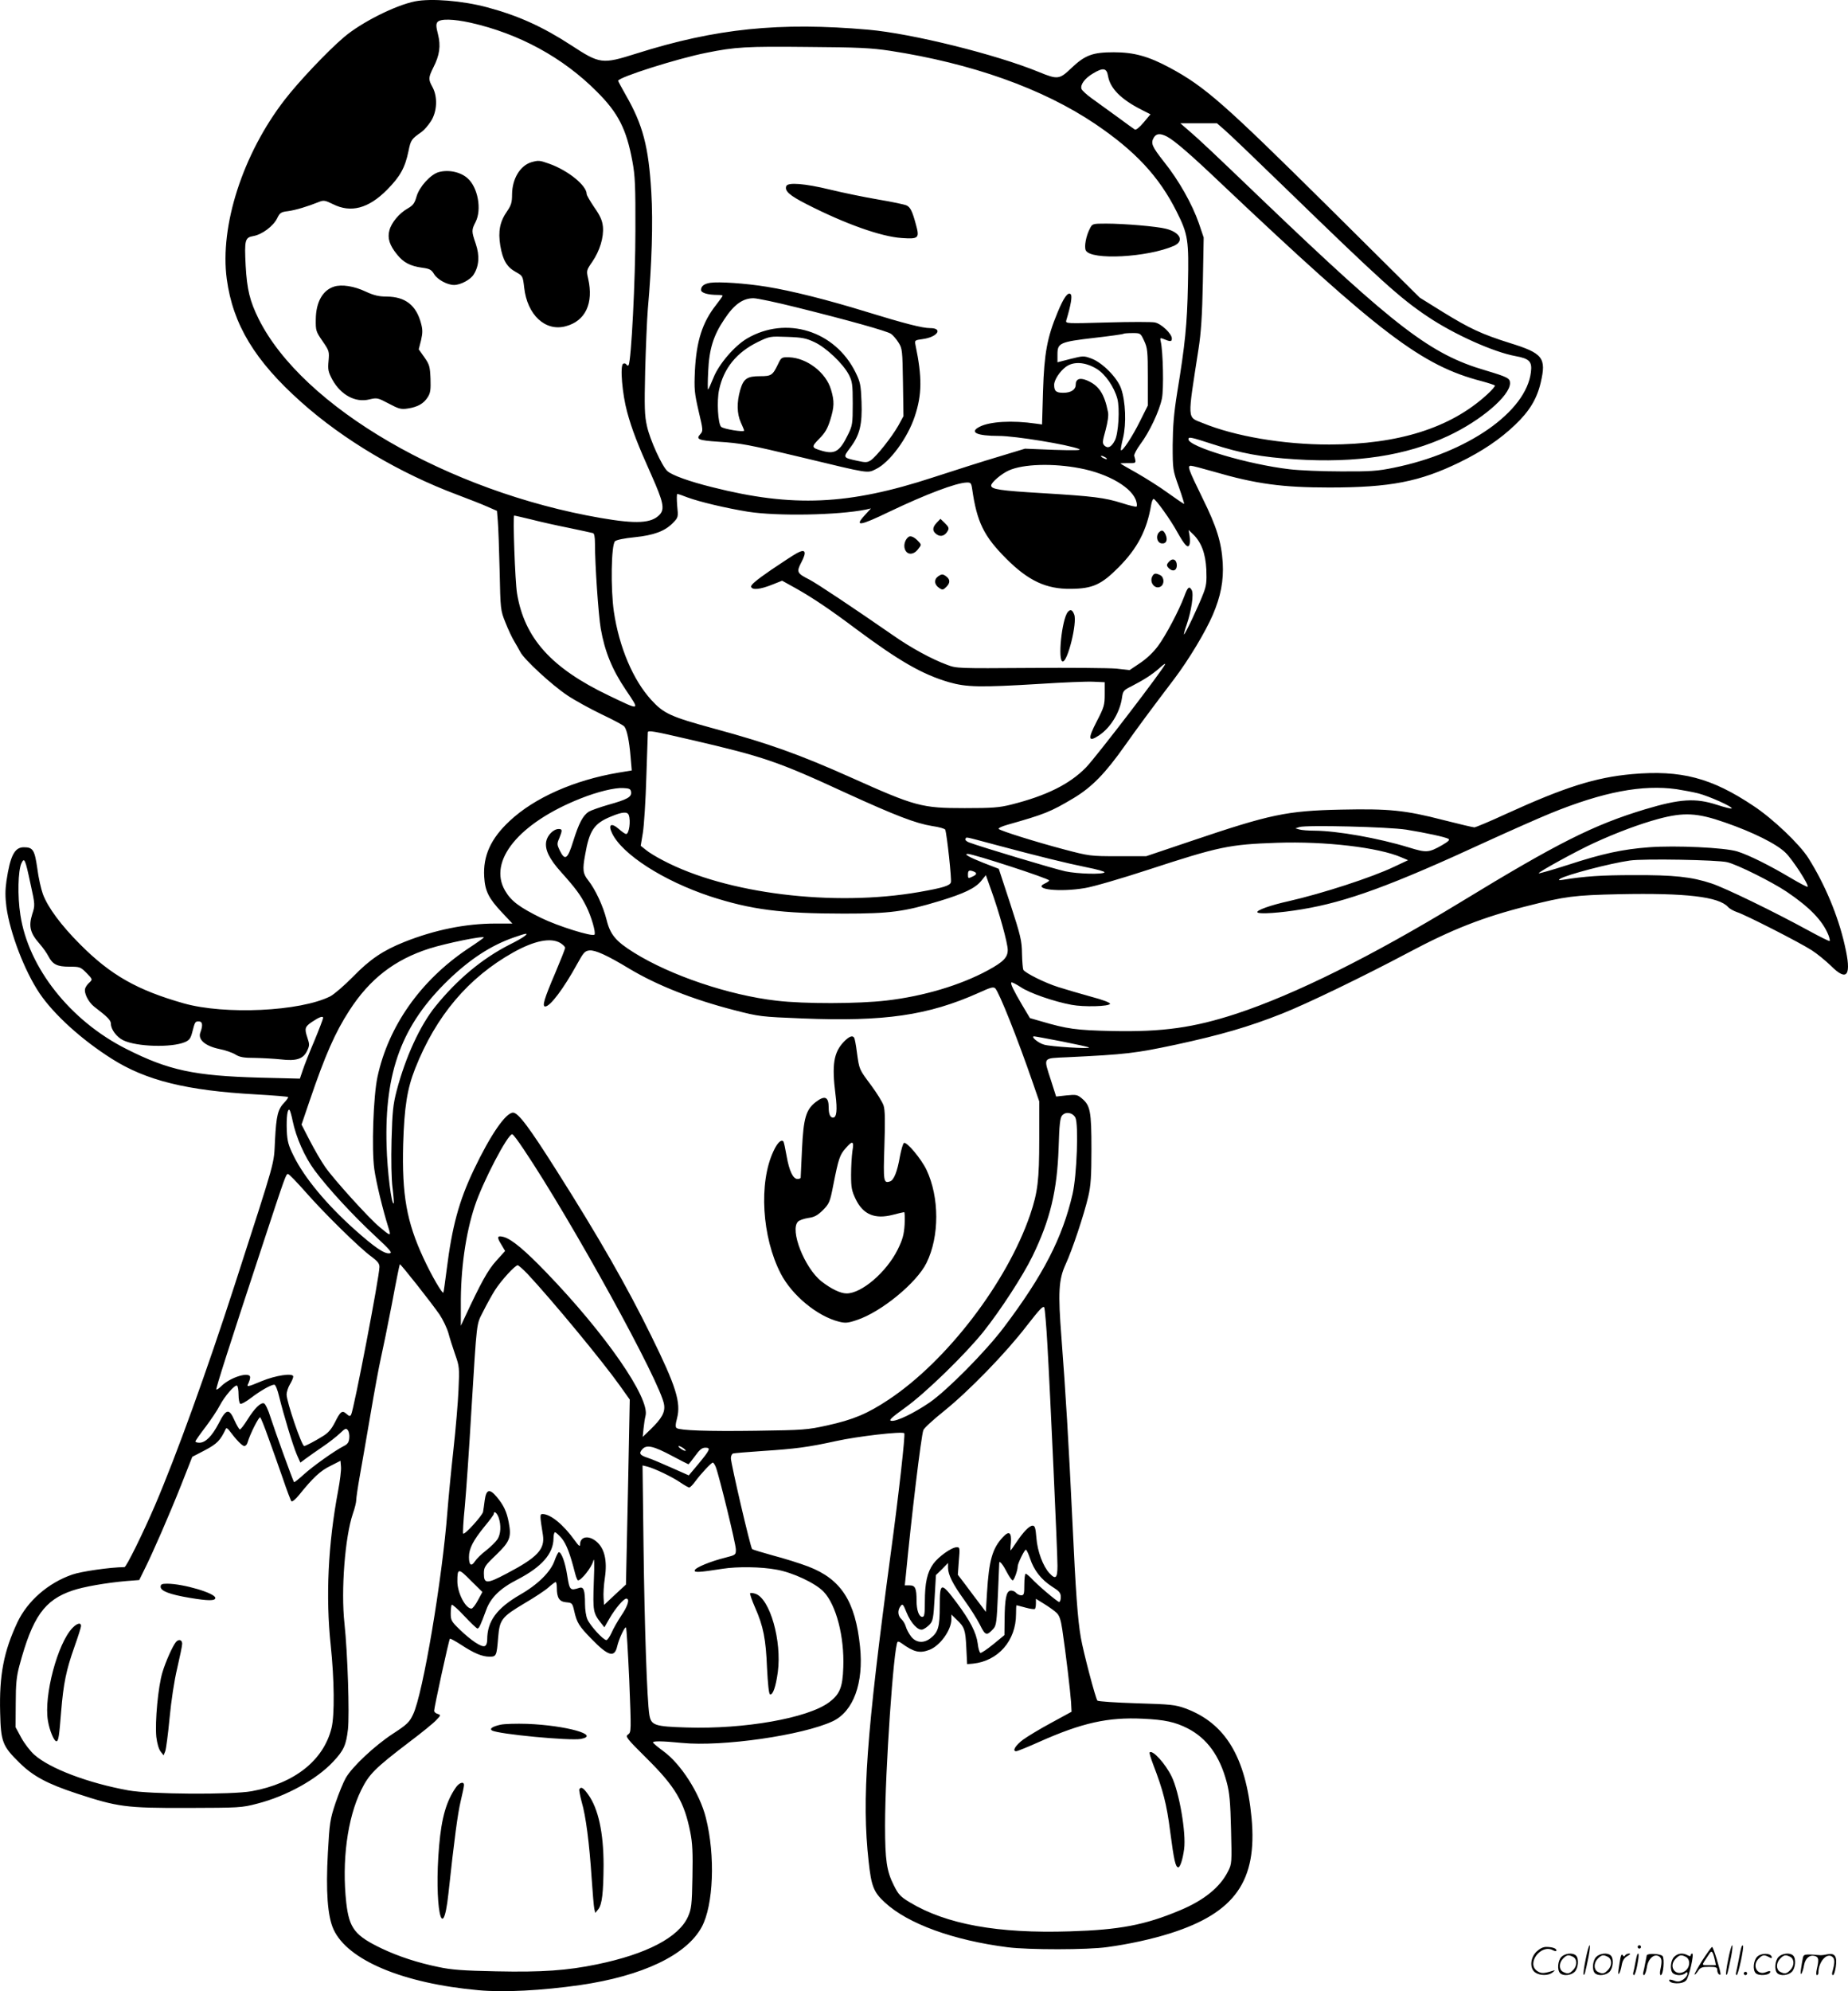 <svg version="1.0" xmlns="http://www.w3.org/2000/svg"
  viewBox="0 0 1114.763 1200.486"
 preserveAspectRatio="xMidYMid meet">
<g transform="translate(-0.108,1200.812) scale(0.1,-0.1)"
fill="#000000" stroke="none">
<path d="M2505 12000 c-120 -24 -326 -128 -429 -216 -99 -84 -275 -270 -358
-378 -252 -326 -392 -759 -349 -1080 37 -274 169 -493 450 -743 253 -226 593
-428 941 -558 69 -26 151 -58 182 -72 l57 -25 5 -62 c3 -33 8 -168 11 -298 5
-234 5 -239 35 -313 16 -41 40 -92 53 -113 12 -20 29 -50 37 -65 23 -45 190
-199 283 -261 46 -31 140 -82 208 -115 68 -32 130 -65 136 -73 16 -19 30 -86
38 -184 l7 -81 -79 -13 c-267 -45 -508 -151 -658 -292 -113 -105 -161 -210
-153 -337 5 -85 27 -129 106 -213 l64 -68 -103 0 c-178 0 -366 -38 -549 -111
-128 -51 -208 -105 -310 -210 -52 -53 -114 -106 -137 -118 -182 -91 -636 -112
-884 -42 -281 80 -440 170 -625 356 -114 114 -194 222 -224 302 -11 30 -27
100 -34 156 -16 111 -26 127 -81 127 -56 0 -82 -50 -105 -203 -8 -57 -8 -96 0
-159 22 -156 109 -384 200 -519 86 -127 253 -279 435 -394 206 -131 452 -192
870 -215 104 -6 191 -13 194 -16 2 -2 -7 -17 -22 -32 -40 -42 -49 -77 -57
-227 -8 -156 10 -89 -242 -870 -166 -514 -353 -1032 -483 -1335 -72 -167 -172
-370 -183 -370 -87 -1 -261 -26 -315 -45 -145 -50 -270 -159 -331 -288 -82
-175 -110 -317 -104 -544 4 -177 14 -202 117 -303 82 -81 169 -127 345 -185
247 -81 295 -88 666 -87 314 1 328 1 423 26 176 45 358 146 458 253 64 68 78
100 89 195 10 89 -2 463 -21 638 -22 199 3 523 51 663 11 31 20 68 20 81 0 13
9 75 20 137 12 63 40 231 65 374 24 143 53 299 64 347 11 48 41 194 66 324 24
130 46 238 48 240 4 4 192 -234 240 -304 20 -30 44 -80 53 -111 8 -31 27 -89
41 -130 25 -70 26 -81 20 -210 -3 -75 -17 -239 -31 -366 -14 -126 -30 -293
-36 -370 -31 -407 -148 -1101 -207 -1223 -22 -47 -36 -61 -124 -118 -108 -71
-243 -197 -282 -265 -14 -24 -42 -92 -62 -151 -33 -99 -36 -120 -46 -299 -13
-234 -2 -384 34 -463 85 -186 419 -326 875 -367 153 -14 381 -2 612 31 378 55
642 181 734 350 71 131 83 431 25 659 -37 147 -150 324 -256 401 -34 25 -62
48 -63 53 0 9 53 9 175 -3 244 -24 729 46 910 131 124 59 187 230 164 450 -28
273 -114 406 -311 482 -52 20 -149 50 -214 67 -65 18 -122 35 -126 39 -10 9
-128 516 -128 548 0 13 6 25 13 28 6 2 86 9 177 15 200 13 276 23 445 60 126
28 399 60 411 47 7 -7 -34 -375 -82 -727 -147 -1095 -175 -1477 -133 -1855 16
-148 30 -185 98 -247 138 -128 412 -228 741 -270 127 -16 481 -16 600 1 133
18 269 48 380 83 391 124 526 316 491 695 -35 368 -158 572 -399 661 -61 22
-87 25 -294 31 -126 4 -232 11 -237 16 -11 12 -85 293 -100 380 -19 108 -31
274 -51 705 -22 463 -41 780 -66 1104 -21 272 -17 349 25 441 40 86 112 302
137 410 15 64 19 120 19 285 0 227 -7 263 -57 305 -27 23 -35 25 -93 19 l-63
-7 -31 97 c-46 143 -53 133 97 140 357 17 412 24 657 76 272 59 438 107 640
187 147 58 489 223 760 367 265 141 453 215 720 282 229 58 281 65 555 71 401
8 599 -15 655 -77 10 -11 34 -24 54 -31 51 -16 380 -184 451 -230 33 -21 85
-64 116 -94 99 -99 126 -59 83 125 -40 177 -120 368 -220 526 -52 82 -213 236
-330 313 -254 170 -438 218 -733 192 -222 -20 -407 -79 -760 -240 -97 -45
-184 -81 -191 -81 -8 0 -92 20 -187 44 -232 60 -328 69 -616 63 -330 -7 -428
-28 -907 -190 l-270 -91 -170 0 c-167 0 -173 1 -325 41 -174 46 -380 111 -394
123 -5 5 18 16 50 25 226 64 262 78 401 161 110 66 191 148 312 320 83 117
155 214 297 401 86 114 186 280 231 384 48 112 66 205 60 314 -8 125 -36 216
-122 390 -86 176 -93 195 -70 195 9 0 70 -16 136 -35 257 -75 416 -96 699 -96
368 0 545 35 784 151 138 67 246 140 337 227 86 82 131 156 154 254 35 150 14
177 -186 239 -171 54 -242 87 -409 190 l-135 84 -545 541 c-637 631 -750 730
-961 844 -130 70 -218 94 -339 94 -129 0 -174 -17 -259 -98 -69 -66 -81 -67
-193 -21 -258 106 -766 232 -1028 255 -536 47 -921 8 -1401 -144 -206 -65
-219 -63 -392 50 -172 112 -320 179 -507 229 -149 40 -338 55 -435 36z m335
-129 c293 -66 557 -210 761 -415 130 -129 179 -227 215 -421 16 -85 19 -149
18 -420 0 -294 -25 -782 -41 -808 -3 -5 -9 -4 -13 3 -4 7 -13 9 -20 5 -20 -12
-5 -184 24 -290 28 -104 64 -197 147 -382 72 -162 81 -204 49 -238 -49 -52
-139 -57 -354 -20 -922 159 -1800 669 -2065 1201 -53 107 -70 177 -78 320 -8
157 -4 170 47 179 52 9 120 60 143 107 16 33 23 38 65 43 45 6 119 28 188 56
28 11 37 9 84 -14 108 -54 214 -26 326 87 79 80 108 132 129 232 14 69 17 73
81 118 14 10 39 39 55 64 37 58 41 146 9 205 -26 47 -25 57 5 118 38 74 46
131 28 201 -12 46 -12 62 -3 73 17 21 96 19 200 -4z m2530 -169 c493 -76 919
-227 1236 -440 243 -164 387 -318 493 -530 69 -137 74 -172 68 -442 -5 -240
-17 -358 -65 -650 -20 -125 -26 -201 -27 -315 0 -148 1 -152 37 -252 20 -57
34 -103 32 -103 -3 0 -46 29 -96 65 -49 36 -135 90 -189 121 -54 30 -99 56
-99 58 0 1 21 2 48 2 48 -1 48 -1 35 44 -2 8 15 40 37 70 55 73 115 201 130
275 12 57 7 285 -7 344 -5 21 -3 23 13 17 45 -19 54 -19 54 1 0 29 -63 89
-102 97 -18 4 -147 4 -287 0 -246 -7 -253 -7 -248 12 29 96 37 148 27 158 -17
16 -42 -19 -80 -111 -62 -149 -80 -246 -87 -471 l-6 -203 -36 5 c-144 21 -279
13 -341 -19 -64 -33 -17 -55 116 -55 99 0 421 -53 484 -79 18 -8 -23 -9 -151
-5 l-175 7 -155 -47 c-85 -25 -264 -82 -399 -126 -510 -167 -847 -182 -1333
-59 -137 34 -243 72 -270 97 -32 28 -105 188 -123 270 -15 66 -16 112 -11 337
4 143 11 310 16 370 24 267 32 525 21 703 -16 276 -51 408 -154 587 -25 44
-46 83 -46 86 0 21 360 135 533 169 173 35 240 39 612 35 303 -2 381 -6 495
-23z m1315 -152 c13 -75 78 -141 203 -204 l53 -27 -41 -49 c-25 -30 -47 -47
-53 -43 -7 4 -55 39 -108 78 -52 38 -121 88 -152 110 -31 22 -59 48 -62 57 -9
25 21 65 69 93 61 37 83 34 91 -15z m703 -325 c26 -22 190 -179 366 -350 576
-559 693 -665 861 -777 158 -106 396 -213 529 -237 83 -15 100 -33 92 -96 -28
-240 -383 -487 -828 -577 -97 -20 -142 -23 -318 -22 -113 0 -252 6 -310 13
-250 29 -610 136 -610 181 0 16 15 13 144 -29 172 -56 297 -79 500 -92 370
-24 669 22 923 141 197 92 373 242 373 318 0 30 -15 37 -148 77 -329 96 -539
256 -1347 1029 -293 281 -382 365 -442 416 l-52 45 111 0 110 0 46 -40z m-348
-40 c44 -23 139 -104 325 -281 963 -910 1212 -1100 1574 -1194 41 -11 77 -23
80 -26 3 -3 -19 -29 -49 -56 -219 -200 -533 -299 -950 -300 -279 0 -571 50
-765 130 -94 38 -92 8 -24 447 15 96 22 200 26 400 l5 271 -29 86 c-41 117
-121 259 -210 370 -74 94 -82 113 -61 148 15 24 39 25 78 5z m-137 -1232 c20
-43 22 -64 22 -219 l0 -171 -47 -94 c-46 -93 -106 -184 -115 -175 -3 2 3 36
13 75 20 85 15 219 -12 296 -23 66 -112 156 -178 181 -48 18 -51 17 -128 -2
l-78 -20 0 48 c0 68 14 75 221 99 96 11 176 22 178 25 2 2 26 4 53 4 49 0 49
0 71 -47z m-286 -169 c52 -32 105 -109 124 -179 16 -58 7 -212 -15 -253 -21
-40 -42 -50 -63 -30 -13 14 -12 24 7 92 13 49 19 89 15 109 -22 112 -56 162
-128 192 -43 18 -67 8 -67 -26 0 -30 -28 -49 -75 -49 -43 0 -55 10 -55 48 0
29 33 80 70 108 47 35 118 30 187 -12z m53 -534 c8 -5 11 -10 5 -10 -5 0 -17
5 -25 10 -8 5 -10 10 -5 10 6 0 17 -5 25 -10z m-155 -65 c175 -33 321 -120
341 -202 4 -13 4 -26 1 -29 -3 -3 -42 6 -88 21 -106 33 -170 41 -481 60 -253
15 -308 23 -308 46 0 18 62 71 107 91 87 39 267 44 428 13z m-650 -122 c29
-204 71 -288 207 -424 132 -132 240 -183 388 -181 132 1 185 25 290 131 113
114 169 222 195 374 3 20 10 37 15 37 12 0 103 -126 144 -202 44 -78 63 -98
72 -74 4 9 4 33 1 53 l-6 36 25 -24 c51 -48 77 -116 82 -214 3 -75 0 -99 -18
-145 -30 -78 -112 -251 -117 -247 -1 2 5 28 16 58 29 84 44 185 31 209 -15 27
-24 20 -45 -37 -32 -86 -112 -237 -158 -299 -27 -37 -69 -77 -108 -103 l-64
-43 -80 9 c-44 4 -279 6 -521 4 -434 -3 -443 -3 -500 19 -93 34 -221 104 -329
180 -231 160 -457 311 -502 334 -75 38 -79 45 -47 106 33 63 23 81 -28 53 -19
-10 -89 -56 -157 -102 -84 -58 -121 -88 -119 -100 5 -22 55 -17 129 13 l58 23
83 -46 c103 -58 207 -128 363 -245 261 -194 400 -274 561 -321 105 -30 186
-32 549 -10 138 9 283 15 321 13 l69 -3 0 -72 c0 -66 -4 -79 -48 -164 -55
-106 -52 -128 13 -85 70 46 126 138 139 226 6 42 9 47 58 71 76 39 123 70 166
107 20 19 37 31 37 27 0 -17 -419 -564 -478 -624 -100 -102 -241 -171 -452
-224 -72 -18 -115 -21 -280 -21 -259 0 -296 10 -682 183 -313 140 -500 207
-828 296 -264 72 -305 91 -380 173 -110 120 -194 318 -226 533 -20 140 -16
401 7 424 8 8 56 18 117 24 118 12 184 37 232 86 33 34 33 35 26 105 -3 38 -3
70 1 70 5 0 32 -9 62 -21 74 -27 229 -64 364 -86 179 -28 543 -21 712 13 l30
7 -40 -44 c-61 -67 -27 -62 153 25 218 104 400 173 464 175 24 1 28 -3 33 -36z
m-2658 -187 c54 -14 157 -37 228 -51 72 -15 136 -29 143 -31 8 -2 12 -24 12
-61 0 -131 21 -434 35 -515 24 -137 68 -246 151 -369 86 -128 91 -127 -101
-35 -348 166 -510 346 -555 616 -12 73 -26 470 -17 470 3 0 50 -11 104 -24z
m957 -1327 c445 -103 527 -131 941 -322 300 -137 420 -183 519 -199 42 -6 77
-16 79 -22 10 -27 40 -303 34 -318 -7 -20 -49 -33 -192 -58 -517 -90 -1163
-10 -1543 190 -43 22 -90 51 -106 65 l-30 24 13 78 c7 43 17 195 21 338 5 143
9 263 9 268 1 13 32 8 255 -44z m-356 -316 c4 -30 -23 -45 -138 -77 -52 -15
-105 -34 -118 -42 -35 -23 -59 -69 -93 -177 -34 -110 -50 -121 -82 -55 -16 34
-17 39 -2 73 19 48 19 55 -4 55 -31 0 -68 -37 -75 -75 -9 -49 18 -105 90 -185
88 -98 118 -139 151 -205 31 -61 60 -162 50 -172 -14 -13 -220 51 -322 101
-132 65 -181 102 -217 164 -105 179 84 409 455 556 100 40 206 66 257 63 38
-2 45 -5 48 -24z m6307 17 c39 -6 97 -17 130 -25 66 -17 211 -82 202 -91 -3
-3 -43 7 -89 22 -130 42 -222 36 -433 -27 -311 -94 -528 -203 -1115 -561 -536
-326 -997 -555 -1352 -672 -257 -84 -444 -110 -745 -104 -221 5 -273 12 -433
59 l-66 19 -46 77 c-54 92 -73 131 -66 138 3 3 28 -10 56 -28 52 -36 203 -88
307 -107 74 -14 227 -10 232 6 2 7 -42 24 -114 43 -65 18 -154 44 -198 58 -80
25 -198 84 -211 104 -3 6 -7 50 -8 98 -1 78 -8 107 -70 298 l-70 213 -93 36
c-84 33 -121 54 -94 54 33 0 491 -149 491 -160 0 -4 -12 -12 -27 -19 -76 -35
91 -53 243 -27 50 8 221 58 380 110 431 141 490 153 779 163 289 10 613 -28
750 -88 l40 -17 -85 -40 c-134 -64 -433 -161 -635 -207 -109 -24 -196 -55
-189 -67 8 -13 138 -4 269 18 271 45 539 143 1115 409 140 64 314 141 385 170
317 129 553 174 760 145z m-6321 -156 c13 -35 2 -114 -16 -114 -6 0 -26 14
-45 31 -45 39 -65 26 -40 -26 61 -128 309 -287 592 -381 246 -80 428 -104 807
-104 277 0 362 11 577 76 148 45 214 77 250 120 l29 36 31 -87 c49 -135 101
-323 101 -364 0 -45 -26 -72 -120 -123 -166 -90 -388 -156 -611 -182 -172 -20
-494 -21 -664 -1 -287 33 -639 152 -860 290 -109 68 -143 108 -165 198 -21 83
-67 182 -111 238 -32 40 -35 64 -18 155 25 145 54 188 155 229 69 29 100 31
108 9z m6611 -44 c171 -59 313 -130 367 -183 43 -42 143 -196 133 -205 -2 -3
-48 21 -102 53 -126 75 -254 139 -323 160 -76 23 -369 37 -531 25 -160 -12
-281 -38 -492 -107 -93 -30 -171 -52 -174 -50 -6 6 231 136 334 183 135 62
274 114 388 145 153 41 234 37 400 -21z m-1920 -44 c117 -19 233 -44 253 -55
11 -6 0 -16 -39 -39 -80 -45 -93 -46 -200 -13 -182 56 -431 100 -569 101 -36
0 -76 3 -90 7 l-25 7 25 8 c44 13 536 1 645 -16z m-2480 -91 c262 -70 429
-111 552 -136 62 -12 110 -26 107 -30 -8 -14 -162 -10 -237 6 -62 13 -512 148
-580 174 -16 6 -25 15 -22 21 8 13 -16 17 180 -35z m-5820 -235 c28 -128 28
-129 10 -185 -22 -71 -12 -113 44 -176 21 -24 45 -58 54 -76 26 -50 53 -63
127 -63 63 0 67 -2 103 -38 37 -38 37 -39 18 -57 -11 -9 -23 -26 -26 -36 -9
-27 19 -82 54 -110 80 -61 101 -82 101 -103 0 -34 35 -81 75 -100 81 -39 290
-45 371 -11 26 11 35 22 44 57 17 66 18 68 40 68 23 0 26 -23 10 -66 -17 -43
28 -82 113 -100 36 -7 80 -22 99 -34 26 -16 51 -20 118 -20 47 -1 117 -5 155
-9 93 -11 134 2 158 50 16 34 16 40 2 82 -18 54 -15 65 28 94 43 29 67 38 67
24 0 -6 -24 -69 -53 -139 -30 -70 -61 -149 -70 -177 l-17 -50 -242 6 c-396 11
-550 44 -805 173 -338 170 -591 490 -639 808 -18 115 -14 266 6 311 18 38 23
27 55 -123z m10235 130 c63 -15 270 -119 357 -177 140 -94 218 -175 253 -261
7 -18 11 -35 8 -37 -2 -3 -58 25 -124 61 -212 116 -507 259 -589 286 -121 40
-226 51 -470 50 -193 0 -295 -7 -425 -28 -27 -4 -31 -3 -18 6 38 24 305 94
421 110 83 12 531 4 587 -10z m-4546 -56 c23 -9 20 -19 -9 -32 -23 -11 -25
-10 -25 13 0 26 7 29 34 19z m-2709 -390 c-11 -9 -51 -32 -90 -51 -165 -84
-315 -209 -447 -372 -93 -115 -180 -304 -234 -508 -22 -85 -26 -125 -31 -298
-3 -121 -1 -235 6 -289 6 -49 9 -91 7 -93 -13 -13 -39 196 -43 347 -13 448 93
730 374 1001 129 124 255 207 393 255 76 27 93 29 65 8z m-245 -8 c0 -2 -45
-34 -100 -70 -282 -190 -476 -464 -542 -771 -25 -117 -36 -435 -19 -556 11
-79 51 -244 85 -352 17 -54 15 -54 -54 4 -62 51 -275 286 -327 361 -24 34 -65
105 -93 159 l-50 97 49 144 c94 276 154 412 239 543 123 191 273 307 482 374
100 32 330 79 330 67z m461 -33 c16 -10 29 -23 29 -29 0 -7 -27 -75 -60 -153
-66 -154 -80 -201 -60 -201 30 0 111 108 192 255 39 71 47 80 75 83 35 3 106
-29 240 -110 167 -100 384 -186 633 -250 151 -39 161 -40 410 -50 497 -20 759
18 1064 154 74 34 90 38 101 27 24 -26 133 -299 226 -568 l39 -113 0 -228 c0
-248 -9 -320 -55 -456 -140 -408 -502 -881 -853 -1114 -128 -85 -213 -121
-372 -156 -118 -26 -141 -28 -430 -32 -293 -4 -454 2 -477 16 -8 5 -8 22 2 59
25 95 -6 194 -156 498 -145 296 -317 596 -572 998 -164 259 -230 347 -261 347
-44 0 -136 -133 -237 -345 -89 -187 -131 -340 -164 -605 -9 -69 -17 -129 -19
-134 -4 -15 -72 102 -120 206 -102 219 -131 382 -123 688 7 225 24 333 72 455
126 319 321 549 592 701 127 71 226 91 284 57z m3027 -594 c86 -17 159 -33
162 -36 9 -10 -233 5 -271 17 -36 10 -83 50 -60 50 6 0 82 -14 169 -31z
m-4642 -477 c21 -102 73 -219 133 -300 81 -109 229 -269 361 -392 96 -89 110
-106 91 -108 -31 -5 -92 37 -215 147 -166 149 -299 309 -363 439 -32 64 -39
88 -42 154 -3 79 4 136 17 124 3 -4 12 -33 18 -64z m4722 18 c20 -39 9 -349
-17 -461 -61 -264 -177 -489 -414 -803 -110 -146 -343 -381 -449 -454 -94 -64
-199 -115 -230 -110 -18 2 -2 18 87 82 123 89 360 320 469 456 102 128 238
337 295 454 107 220 149 394 158 656 4 139 9 179 21 193 22 25 63 18 80 -13z
m-3328 -191 c286 -425 831 -1414 847 -1540 7 -46 -14 -83 -82 -149 l-47 -45 5
50 c3 28 8 62 12 77 28 106 -242 495 -598 864 -128 133 -208 200 -256 214 -41
11 -45 1 -16 -45 l23 -39 -54 -60 c-50 -55 -92 -131 -192 -346 l-21 -45 0 121
c-2 218 29 435 84 601 48 145 198 433 226 433 5 0 36 -41 69 -91z m-1317 -256
c113 -129 333 -345 400 -392 36 -27 47 -41 47 -61 0 -58 -155 -865 -171 -891
-6 -11 -12 -10 -28 5 -26 23 -36 16 -70 -52 -21 -41 -41 -64 -73 -83 -48 -30
-104 -59 -112 -59 -15 0 -106 267 -106 310 0 16 9 44 20 62 11 18 20 39 20 47
0 23 -107 7 -191 -28 -86 -36 -93 -37 -79 -12 5 11 10 27 10 35 0 37 -117 2
-172 -51 -15 -15 -29 -25 -32 -22 -4 5 76 256 270 844 151 459 150 455 163
455 5 0 52 -48 104 -107z m1340 -495 c152 -163 452 -526 558 -675 l59 -83 -11
-558 -12 -557 -66 -61 -66 -62 -3 42 c-2 22 1 78 8 123 15 102 -2 176 -51 217
-47 40 -99 31 -99 -18 0 -15 -8 -8 -32 25 -68 95 -146 159 -194 159 -17 0 -17
-8 2 -126 13 -86 -32 -135 -219 -233 -119 -63 -137 -63 -137 0 0 39 5 47 74
113 83 80 93 106 76 195 -12 65 -31 105 -73 155 -43 51 -63 45 -72 -21 -3 -26
-8 -58 -10 -70 -5 -23 -111 -140 -120 -131 -3 2 1 76 10 164 8 87 26 344 39
569 35 569 30 523 72 607 20 40 52 98 71 128 37 58 121 150 137 150 5 0 32
-24 59 -52z m3136 -423 c17 -290 61 -1258 61 -1337 0 -75 -11 -85 -48 -45 -39
41 -73 133 -79 212 -5 61 -9 75 -23 75 -19 0 -55 -36 -99 -102 -18 -27 -33
-48 -34 -48 -1 0 -1 21 2 46 5 64 -11 75 -48 35 -64 -68 -84 -140 -96 -334
l-7 -117 -36 48 c-21 27 -59 78 -85 113 l-48 63 6 83 c7 78 6 83 -12 83 -31 0
-110 -56 -142 -100 -37 -51 -51 -115 -51 -230 0 -74 -3 -90 -15 -90 -21 0 -35
41 -35 98 0 75 -8 92 -42 92 l-29 0 6 58 c34 355 93 845 106 878 4 12 61 64
126 116 150 121 370 347 497 512 81 104 101 125 107 110 3 -11 12 -109 18
-219z m-4879 -305 c0 -27 5 -52 10 -55 6 -4 35 12 65 35 56 43 121 80 141 80
7 0 20 -33 29 -72 26 -106 83 -296 107 -351 l21 -47 31 23 c17 13 63 45 101
71 39 26 86 63 106 82 31 30 38 33 48 20 7 -8 11 -30 9 -48 -2 -25 -10 -37
-33 -48 -55 -28 -186 -121 -242 -172 -30 -27 -56 -48 -58 -46 -6 6 -117 313
-142 391 -13 43 -31 81 -39 84 -20 8 -58 -30 -101 -99 -20 -32 -40 -58 -45
-58 -4 0 -19 25 -33 56 -32 73 -50 69 -95 -20 -40 -76 -79 -116 -116 -116 -13
0 -24 3 -24 8 0 4 27 43 61 87 33 44 72 102 85 128 29 56 92 129 105 121 5 -3
9 -27 9 -54z m180 -260 c23 -63 62 -173 87 -245 24 -71 48 -134 52 -138 5 -5
26 13 47 39 84 104 128 145 188 174 l61 31 3 -36 c2 -20 -6 -84 -17 -143 -61
-323 -76 -640 -45 -933 22 -208 24 -422 5 -499 -48 -195 -223 -334 -481 -381
-120 -22 -616 -19 -745 5 -242 44 -472 131 -566 214 -25 22 -61 69 -80 104
l-34 63 1 145 c0 115 5 162 22 225 79 295 151 397 321 454 64 22 199 46 324
57 l78 6 30 61 c50 99 151 331 223 512 l67 170 77 40 c73 39 92 58 126 130 3
6 13 -1 23 -15 37 -50 75 -90 88 -90 8 0 17 10 20 23 15 51 69 157 76 150 4
-4 27 -60 49 -123z m2438 -111 c51 -27 94 -49 96 -49 2 0 20 23 40 50 27 38
42 50 62 50 34 0 29 -12 -42 -98 l-58 -69 -106 47 c-58 26 -122 53 -142 59
-48 16 -55 27 -32 52 26 29 68 19 182 -42z m68 46 c10 -8 15 -14 9 -14 -5 0
-19 6 -29 14 -11 8 -15 15 -10 15 6 0 19 -7 30 -15z m193 -112 c20 -51 121
-463 121 -497 0 -32 -1 -33 -64 -49 -88 -22 -179 -59 -184 -76 -5 -15 27 -13
168 9 91 14 231 12 324 -5 99 -17 237 -82 286 -134 75 -79 125 -270 118 -455
-4 -122 -21 -163 -87 -212 -129 -95 -510 -162 -857 -151 -196 6 -215 13 -226
77 -14 88 -29 533 -35 1014 l-6 489 29 -7 c43 -11 148 -61 198 -95 25 -17 49
-31 55 -31 5 0 22 17 37 38 34 46 96 112 105 112 4 0 12 -12 18 -27z m-1310
-304 c16 -47 13 -100 -7 -131 -9 -14 -40 -45 -68 -67 -29 -22 -59 -52 -68 -66
-22 -34 -36 -23 -36 26 0 51 25 99 94 184 31 37 56 71 56 76 0 21 19 6 29 -22z
m381 -126 c28 -35 50 -92 80 -210 6 -24 14 -43 18 -43 20 0 82 79 91 115 7 29
9 -6 4 -126 -6 -176 -4 -186 45 -248 l19 -24 31 54 c34 59 85 119 101 119 23
0 9 -45 -30 -102 -22 -33 -49 -80 -59 -104 -11 -24 -25 -44 -31 -44 -19 0 -99
88 -115 126 -8 18 -14 59 -14 91 0 84 -8 106 -34 98 -56 -18 -59 -15 -73 73
-12 79 -35 142 -51 142 -4 0 -16 -23 -26 -52 -24 -67 -100 -143 -209 -205
-139 -81 -197 -159 -197 -270 0 -21 -6 -36 -15 -39 -20 -8 -83 34 -151 100
-50 48 -54 56 -54 97 0 25 3 48 6 52 4 3 38 -27 76 -68 39 -41 74 -75 79 -75
10 0 19 20 53 112 27 74 84 130 188 183 147 76 217 156 218 248 0 20 4 37 9
37 5 0 24 -17 41 -37z m2825 -122 c23 -70 67 -126 130 -167 46 -29 55 -39 55
-64 0 -17 -4 -30 -10 -30 -10 0 -131 102 -169 144 -14 14 -28 26 -33 26 -4 0
-8 -29 -8 -65 0 -57 -2 -65 -19 -65 -10 0 -24 7 -31 15 -7 9 -23 15 -34 13
-25 -4 -34 -49 -35 -180 l-1 -88 -67 -55 c-37 -30 -72 -54 -78 -52 -5 2 -13
27 -16 56 -9 67 -46 138 -128 248 -94 125 -101 123 -101 -22 0 -126 -9 -157
-56 -194 -41 -32 -88 -28 -118 12 -13 17 -27 44 -31 59 -4 14 -15 34 -26 44
-22 20 -25 53 -6 78 12 17 16 14 36 -36 27 -67 71 -113 98 -104 11 4 30 17 42
30 20 21 23 39 30 161 l8 137 37 36 36 37 0 -30 c1 -42 28 -97 99 -195 34 -47
76 -113 93 -147 33 -67 41 -69 82 -24 17 18 20 45 27 208 4 104 8 189 8 191 3
11 25 -17 46 -59 14 -27 30 -49 35 -49 8 0 30 60 30 83 0 20 43 106 50 102 5
-3 16 -27 25 -54z m-3331 -251 c-15 -28 -32 -50 -39 -50 -36 0 -85 95 -85 164
0 81 6 81 81 5 l70 -69 -27 -50z m476 76 c0 -62 15 -84 56 -88 36 -3 38 -5 49
-53 16 -71 29 -91 104 -168 101 -104 139 -115 155 -45 10 44 46 121 53 114 4
-3 12 -147 20 -319 12 -306 12 -312 -7 -326 -18 -12 -12 -21 113 -145 172
-170 226 -262 262 -444 13 -64 16 -123 13 -270 -3 -170 -6 -192 -27 -240 -56
-124 -248 -225 -549 -287 -179 -37 -330 -48 -608 -42 -199 4 -269 9 -348 26
-126 26 -239 63 -341 111 -163 78 -197 121 -215 275 -28 250 6 511 90 681 47
95 81 130 287 287 76 57 151 118 166 135 28 29 28 30 8 37 -12 3 -21 12 -21
19 0 20 89 429 95 434 2 3 33 -14 67 -36 79 -52 128 -72 172 -72 41 0 43 4 52
115 9 109 20 124 161 208 58 34 122 76 142 94 20 18 39 32 44 33 4 0 7 -15 7
-34z m3014 -151 c17 -16 26 -40 35 -101 21 -140 49 -377 53 -438 l3 -58 -123
-67 c-67 -36 -143 -82 -169 -101 -46 -34 -68 -70 -42 -70 7 0 69 25 138 56
260 116 416 150 626 140 132 -6 195 -20 270 -58 117 -60 194 -166 236 -325 17
-63 22 -118 26 -284 5 -201 5 -208 -18 -253 -48 -96 -145 -175 -292 -236 -210
-88 -363 -117 -662 -126 -434 -14 -745 42 -966 175 -56 34 -68 46 -97 104 -42
84 -52 149 -52 359 0 329 52 1083 76 1108 3 2 13 -1 22 -8 76 -55 111 -63 169
-41 64 24 132 118 133 183 l0 30 31 -30 c48 -45 54 -62 59 -169 l5 -100 35 3
c153 16 260 139 260 299 0 29 1 53 3 53 1 0 25 -6 54 -14 28 -8 54 -11 57 -8
3 3 6 18 6 33 l0 28 50 -31 c28 -17 61 -41 74 -53z M3206 11030 c-68 -21 -115
-100 -116 -193 0 -48 -5 -66 -29 -101 -45 -64 -56 -122 -42 -209 15 -87 39
-129 94 -159 41 -23 42 -24 50 -93 18 -165 127 -267 250 -234 119 31 170 138
136 287 -11 48 -11 50 25 102 45 66 70 147 64 212 -4 37 -16 65 -52 116 -25
37 -46 73 -46 80 0 52 -113 143 -226 183 -59 21 -65 21 -108 9z M2646 10970
c-49 -15 -115 -88 -132 -146 -12 -42 -21 -54 -54 -73 -50 -28 -98 -85 -110
-132 -13 -46 1 -90 46 -145 39 -49 80 -70 152 -80 44 -6 55 -11 72 -39 20 -33
80 -65 120 -65 39 0 100 32 119 64 32 51 36 113 12 184 -26 76 -26 83 -1 132
38 75 14 208 -48 263 -43 39 -117 54 -176 37z M2016 10280 c-69 -22 -109 -94
-110 -197 -1 -68 1 -74 41 -132 40 -58 41 -62 36 -119 -5 -52 -2 -66 23 -113
51 -92 139 -140 223 -119 46 11 51 10 117 -25 60 -32 74 -36 114 -30 61 9 97
30 121 68 17 26 19 46 17 112 -3 72 -6 85 -37 129 l-34 48 14 55 c10 44 10 64
0 101 -29 110 -95 161 -207 162 -47 0 -77 7 -127 30 -69 33 -145 45 -191 30z
M4744 10886 c-11 -29 19 -56 123 -109 233 -119 450 -196 574 -204 102 -7 108
-1 85 82 -21 78 -33 103 -55 114 -11 6 -88 22 -171 36 -83 14 -214 41 -292 60
-152 37 -255 45 -264 21z M6576 10631 c-24 -45 -36 -112 -25 -133 32 -60 371
-42 532 28 63 29 38 81 -49 103 -54 14 -252 31 -361 31 -81 0 -83 -1 -97 -29z
M4285 10303 c-37 -6 -55 -20 -55 -43 0 -18 41 -30 103 -30 15 0 27 -2 27 -5 0
-3 -18 -28 -39 -55 -83 -105 -119 -218 -128 -397 -5 -111 -3 -133 22 -242 28
-118 28 -121 10 -141 -27 -30 -11 -37 109 -45 139 -9 180 -17 506 -95 411 -99
392 -96 445 -70 83 40 191 187 234 317 44 131 45 237 5 429 -6 31 -6 31 44 38
89 12 124 66 43 66 -45 0 -152 27 -386 99 -230 71 -449 126 -597 150 -128 21
-292 32 -343 24z m521 -148 c318 -79 542 -142 569 -159 12 -8 33 -32 46 -53
23 -36 24 -48 27 -241 l3 -203 -31 -57 c-40 -70 -132 -186 -166 -209 -22 -14
-32 -14 -82 -3 -87 19 -87 19 -42 79 58 77 73 140 68 277 -4 101 -7 118 -36
177 -124 251 -418 343 -655 204 -76 -45 -170 -155 -202 -236 -16 -39 -30 -71
-33 -71 -2 0 -2 48 1 108 6 135 31 217 98 316 58 88 111 126 175 126 23 0 140
-25 260 -55z m109 -210 c70 -33 171 -129 206 -195 21 -41 24 -58 24 -175 0
-122 -2 -133 -28 -186 -50 -103 -79 -121 -157 -99 -65 19 -66 23 -17 73 35 35
50 61 66 112 25 80 26 114 5 184 -30 103 -145 191 -253 195 -44 1 -47 0 -66
-40 -33 -69 -41 -74 -109 -74 -79 0 -100 -15 -120 -84 -21 -73 -20 -142 4
-195 11 -24 20 -46 20 -49 0 -11 -125 9 -139 23 -19 19 -27 156 -12 224 28
129 105 224 233 287 72 35 75 35 178 31 90 -3 114 -8 165 -32z M5652 8857
c-28 -29 -28 -52 0 -71 24 -17 51 -8 67 23 8 14 4 24 -18 45 l-27 26 -22 -23z
M6990 8796 c-18 -23 -8 -61 18 -64 28 -4 39 20 24 54 -13 27 -24 30 -42 10z
M5483 8772 c-22 -15 -33 -50 -23 -76 13 -35 52 -35 79 1 20 25 21 27 4 45 -24
27 -47 38 -60 30z M7055 8624 c-18 -19 -19 -26 -3 -42 23 -23 48 -14 48 17 0
34 -23 47 -45 25z M5661 8534 c-27 -19 -25 -51 6 -71 19 -13 24 -12 43 7 25
25 23 47 -5 66 -18 12 -24 11 -44 -2z M6952 8533 c-19 -36 16 -80 49 -62 25
13 24 55 0 69 -28 14 -39 13 -49 -7z M6442 8318 c-36 -45 -62 -298 -30 -298
30 0 88 234 69 283 -11 29 -23 34 -39 15z M5092 5728 c-62 -65 -74 -138 -51
-319 12 -94 7 -139 -15 -139 -17 0 -26 22 -26 60 0 66 -23 76 -78 34 -59 -46
-74 -96 -83 -284 -4 -91 -8 -168 -8 -172 -1 -5 -9 -8 -19 -8 -27 0 -50 48 -66
139 -8 45 -16 85 -20 88 -13 13 -36 -9 -59 -59 -90 -190 -70 -519 44 -739 68
-131 220 -256 350 -289 39 -10 54 -9 110 10 147 49 360 224 419 344 79 160 78
396 0 561 -32 67 -120 172 -136 162 -6 -3 -16 -39 -24 -79 -16 -94 -37 -146
-61 -153 -38 -12 -40 0 -33 213 5 154 4 217 -5 245 -7 21 -41 76 -76 123 -72
97 -70 91 -85 198 -5 43 -13 82 -16 87 -10 17 -30 9 -62 -23z m51 -660 c-4
-29 -8 -93 -8 -143 0 -78 4 -97 28 -147 45 -93 116 -122 224 -94 34 9 64 16
68 16 4 0 5 -34 3 -75 -4 -61 -12 -90 -42 -151 -68 -136 -217 -264 -308 -264
-37 0 -93 27 -152 73 -102 81 -192 310 -141 360 7 8 36 18 62 22 38 5 56 16
89 48 38 39 42 49 62 152 31 157 39 181 74 220 42 49 52 45 41 -17z M970 2441
c0 -25 55 -46 174 -66 112 -19 156 -19 156 -1 0 29 -194 86 -291 86 -32 0 -39
-4 -39 -19z M438 2193 c-90 -94 -173 -407 -148 -558 9 -58 37 -125 51 -125 13
0 17 29 29 180 14 169 30 248 80 389 22 62 40 118 40 126 0 23 -24 17 -52 -12z
M1062 2108 c-21 -27 -61 -116 -81 -182 -26 -85 -46 -299 -37 -390 5 -40 15
-74 26 -88 l18 -23 10 25 c5 14 17 104 26 200 10 105 28 225 46 300 16 69 30
135 30 148 0 24 -21 30 -38 10z M4526 2402 c-2 -4 11 -43 30 -86 50 -113 65
-190 72 -365 5 -96 11 -156 18 -158 17 -6 35 45 47 134 25 188 -47 441 -134
472 -16 5 -31 7 -33 3z M3021 1610 c-49 -11 -69 -24 -52 -35 37 -22 469 -63
536 -51 121 23 -90 82 -325 91 -63 2 -135 0 -159 -5z M2752 1233 c-58 -83 -87
-181 -102 -353 -31 -355 20 -619 56 -289 36 333 56 482 74 558 11 45 20 89 20
97 0 23 -27 16 -48 -13z M3496 1221 c-3 -4 4 -39 14 -77 25 -84 46 -247 60
-459 6 -88 13 -171 16 -185 l6 -25 18 22 c23 29 31 101 32 266 0 196 -32 342
-93 426 -29 41 -43 49 -53 32z M6936 1443 c-3 -3 7 -35 21 -72 60 -156 82
-240 103 -406 23 -174 32 -215 49 -215 11 0 27 49 35 110 13 96 -29 342 -75
437 -38 78 -115 163 -133 146z M9566 194 c-10 -47 -15 -88 -12 -91 5 -6 9 7
30 110 7 37 10 67 6 67 -4 0 -15 -39 -24 -86z M9880 270 c0 -5 5 -10 10 -10 6
0 10 5 10 10 0 6 -4 10 -10 10 -5 0 -10 -4 -10 -10z M10426 194 c-10 -47 -15
-88 -12 -91 5 -6 9 7 30 110 7 37 10 67 6 67 -4 0 -15 -39 -24 -86z M10506
269 c-3 -8 -10 -41 -16 -74 -6 -33 -14 -68 -16 -77 -3 -10 -1 -18 3 -18 10 0
46 171 38 178 -2 3 -7 -1 -9 -9z M9269 241 c-38 -38 -41 -101 -7 -125 29 -20
79 -20 104 0 18 14 18 15 1 10 -53 -17 -69 -17 -92 -2 -69 45 21 166 94 126
12 -6 21 -7 21 -1 0 12 -25 21 -62 21 -19 0 -39 -10 -59 -29z M10270 189 c-28
-45 -49 -83 -47 -85 2 -3 12 7 21 21 14 21 24 25 66 25 43 0 50 -3 50 -19 0
-11 5 -23 10 -26 6 -3 10 -3 10 1 0 20 -44 164 -51 164 -4 0 -30 -37 -59 -81z
m75 4 l7 -33 -42 0 c-42 0 -42 0 -28 23 8 12 21 32 29 44 15 25 22 18 34 -34z
M9420 210 c-22 -22 -27 -79 -8 -98 19 -19 66 -14 88 8 22 22 27 79 8 98 -19
19 -66 14 -88 -8z m71 0 c25 -14 25 -54 -1 -80 -23 -23 -33 -24 -61 -10 -25
14 -25 54 1 80 23 23 33 24 61 10z M9630 210 c-22 -22 -27 -79 -8 -98 19 -19
66 -14 88 8 22 22 27 79 8 98 -19 19 -66 14 -88 -8z m71 0 c25 -14 25 -54 -1
-80 -23 -23 -33 -24 -61 -10 -25 14 -25 54 1 80 23 23 33 24 61 10z M9776 204
c-3 -16 -8 -47 -11 -69 -8 -51 10 -26 19 27 5 27 15 42 34 53 18 10 22 14 10
15 -9 0 -20 -5 -24 -11 -5 -8 -9 -8 -14 1 -5 8 -10 3 -14 -16z M9877 223 c-2
-4 -7 -26 -11 -48 -4 -22 -9 -48 -12 -57 -3 -10 -1 -18 4 -18 4 0 14 28 20 62
11 58 10 81 -1 61z M9935 220 c-1 -3 -5 -23 -9 -45 -4 -22 -9 -48 -12 -57 -3
-10 -1 -18 4 -18 5 0 13 20 17 45 7 53 44 87 74 68 17 -11 19 -28 8 -80 -4
-18 -3 -33 2 -33 16 0 24 99 11 115 -12 14 -87 18 -95 5z M10100 210 c-22 -22
-27 -79 -8 -98 7 -7 24 -12 38 -12 14 0 31 5 38 12 9 9 12 8 12 -5 0 -9 -12
-24 -26 -34 -21 -13 -32 -15 -55 -6 -16 6 -29 8 -29 3 0 -24 81 -27 102 -2 18
19 50 162 37 162 -5 0 -9 -5 -9 -10 0 -7 -6 -7 -19 0 -30 16 -59 12 -81 -10z
m71 0 c29 -16 25 -65 -6 -86 -56 -37 -103 28 -55 76 23 23 33 24 61 10z
M10601 211 c-23 -23 -28 -80 -9 -99 19 -19 88 -13 88 9 0 5 -11 4 -24 -2 -54
-25 -89 38 -46 81 23 23 33 24 62 9 16 -9 19 -8 16 3 -8 22 -64 22 -87 -1z
M10730 210 c-22 -22 -27 -79 -8 -98 19 -19 66 -14 88 8 22 22 27 79 8 98 -19
19 -66 14 -88 -8z m71 0 c25 -14 25 -54 -1 -80 -23 -23 -33 -24 -61 -10 -25
14 -25 54 1 80 23 23 33 24 61 10z M10876 201 c-3 -14 -8 -44 -11 -66 -8 -51
10 -26 19 27 8 41 35 63 66 53 22 -7 24 -21 11 -77 -5 -22 -5 -38 0 -38 5 0 9
6 9 13 0 68 51 125 85 97 15 -13 15 -35 -1 -92 -3 -10 -1 -18 4 -18 6 0 13 23
17 50 9 63 -5 84 -49 76 -17 -4 -35 -6 -41 -6 -101 8 -104 7 -109 -19z M10520
110 c0 -5 5 -10 10 -10 6 0 10 5 10 10 0 6 -4 10 -10 10 -5 0 -10 -4 -10 -10z"/>
</g>
</svg>
